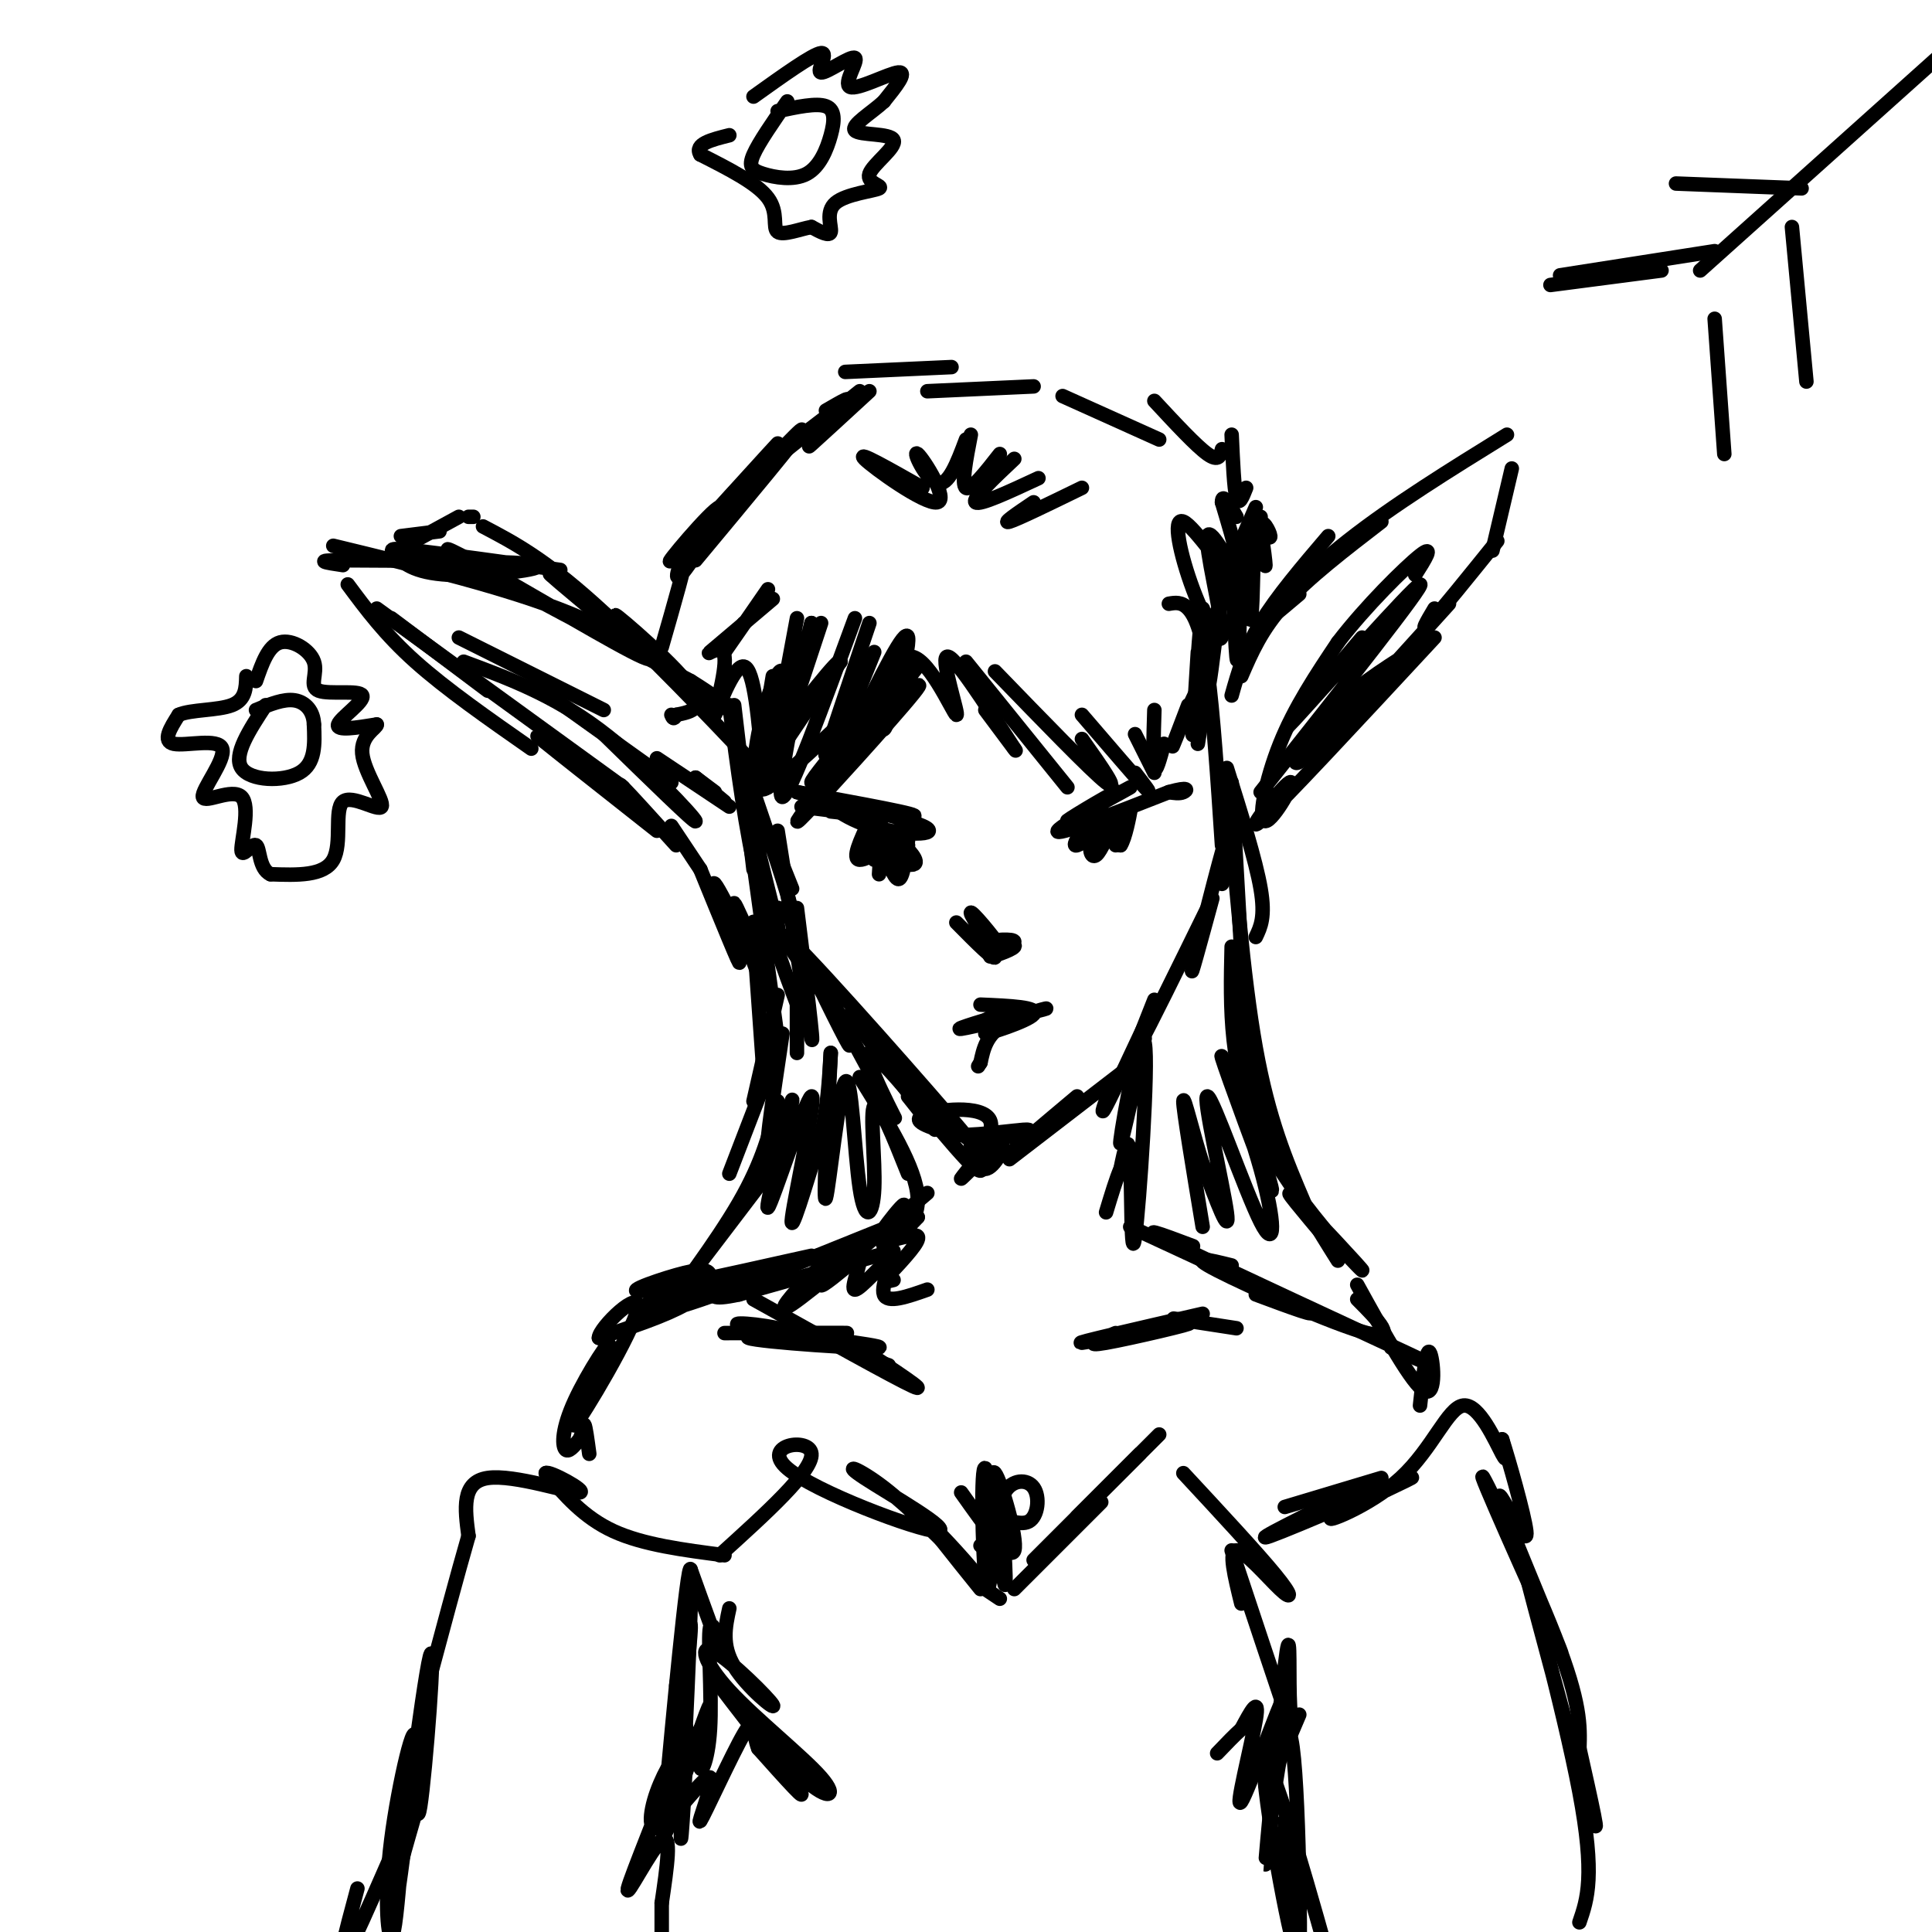 <svg viewBox='0 0 400 400' version='1.1' xmlns='http://www.w3.org/2000/svg' xmlns:xlink='http://www.w3.org/1999/xlink'><g fill='none' stroke='#000000' stroke-width='3' stroke-linecap='round' stroke-linejoin='round'><path d='M117,120c0.000,0.000 22.000,19.000 22,19'/><path d='M152,154c3.778,3.933 7.556,7.867 2,2c-5.556,-5.867 -20.444,-21.533 -31,-31c-10.556,-9.467 -16.778,-12.733 -23,-16'/><path d='M97,107c0.000,0.000 1.000,0.000 1,0'/><path d='M95,107c0.000,0.000 -11.000,6.000 -11,6'/><path d='M91,110c0.000,0.000 -8.000,1.000 -8,1'/><path d='M95,132c0.000,0.000 30.000,15.000 30,15'/><path d='M111,142c0.000,0.000 28.000,20.000 28,20'/><path d='M125,152c9.622,9.400 19.244,18.800 19,18c-0.244,-0.800 -10.356,-11.800 -20,-19c-9.644,-7.200 -18.822,-10.600 -28,-14'/><path d='M144,161c0.000,0.000 6.000,5.000 6,5'/><path d='M144,161c0.000,0.000 4.000,3.000 4,3'/><path d='M136,157c0.000,0.000 15.000,10.000 15,10'/><path d='M116,118c-12.100,-1.668 -24.201,-3.337 -30,-4c-5.799,-0.663 -5.297,-0.322 -4,1c1.297,1.322 3.388,3.625 11,4c7.612,0.375 20.746,-1.179 18,-2c-2.746,-0.821 -21.373,-0.911 -40,-1'/><path d='M71,116c-6.667,0.000 -3.333,0.500 0,1'/><path d='M81,128c0.000,0.000 20.000,15.000 20,15'/><path d='M78,126c0.000,0.000 51.000,37.000 51,37'/><path d='M120,159c-5.333,-4.083 -10.667,-8.167 -8,-6c2.667,2.167 13.333,10.583 24,19'/><path d='M131,166c-1.750,-2.250 -3.500,-4.500 -2,-3c1.500,1.500 6.250,6.750 11,12'/><path d='M139,171c0.000,0.000 6.000,9.000 6,9'/><path d='M170,129c-5.131,15.565 -10.262,31.131 -11,31c-0.738,-0.131 2.917,-15.958 3,-20c0.083,-4.042 -3.405,3.702 -5,12c-1.595,8.298 -1.298,17.149 -1,26'/><path d='M156,180c0.000,0.000 -4.000,-34.000 -4,-34'/><path d='M159,122c-4.083,5.917 -8.167,11.833 -9,13c-0.833,1.167 1.583,-2.417 4,-6'/><path d='M160,124c-5.936,5.014 -11.872,10.029 -13,11c-1.128,0.971 2.553,-2.100 3,1c0.447,3.100 -2.341,12.373 -2,12c0.341,-0.373 3.812,-10.392 6,-10c2.188,0.392 3.094,11.196 4,22'/><path d='M164,184c0.000,0.000 -4.000,-10.000 -4,-10'/><path d='M155,161c4.179,12.208 8.357,24.417 9,28c0.643,3.583 -2.250,-1.458 -3,-1c-0.750,0.458 0.643,6.417 0,4c-0.643,-2.417 -3.321,-13.208 -6,-24'/><path d='M151,146c1.667,12.917 3.333,25.833 6,37c2.667,11.167 6.333,20.583 10,30'/><path d='M154,164c0.000,0.000 7.000,51.000 7,51'/><path d='M161,206c0.000,0.000 -5.000,22.000 -5,22'/><path d='M161,217c0.000,0.000 -10.000,26.000 -10,26'/><path d='M161,228c-1.511,6.200 -3.022,12.400 -8,21c-4.978,8.600 -13.422,19.600 -13,19c0.422,-0.600 9.711,-12.800 19,-25'/><path d='M163,231c-0.833,4.417 -1.667,8.833 -2,9c-0.333,0.167 -0.167,-3.917 0,-8'/><path d='M165,218c0.000,0.000 0.000,-12.000 0,-12'/><path d='M165,188c1.833,14.833 3.667,29.667 3,27c-0.667,-2.667 -3.833,-22.833 -7,-43'/><path d='M158,152c0.000,0.000 2.000,-12.000 2,-12'/><path d='M165,128c-3.250,17.417 -6.500,34.833 -6,35c0.500,0.167 4.750,-16.917 9,-34'/><path d='M168,129c-3.750,18.083 -7.500,36.167 -6,36c1.500,-0.167 8.250,-18.583 15,-37'/><path d='M180,129c-4.167,12.333 -8.333,24.667 -9,27c-0.667,2.333 2.167,-5.333 5,-13'/><path d='M181,135c-4.083,10.083 -8.167,20.167 -9,23c-0.833,2.833 1.583,-1.583 4,-6'/><path d='M177,151c5.276,-10.768 10.551,-21.537 11,-19c0.449,2.537 -3.929,18.379 -5,19c-1.071,0.621 1.167,-13.978 5,-15c3.833,-1.022 9.263,11.532 10,12c0.737,0.468 -3.218,-11.152 -2,-12c1.218,-0.848 7.609,9.076 14,19'/><path d='M210,155c1.333,1.833 -2.333,-3.083 -6,-8'/><path d='M200,137c0.000,0.000 21.000,26.000 21,26'/><path d='M206,139c10.000,10.333 20.000,20.667 23,23c3.000,2.333 -1.000,-3.333 -5,-9'/><path d='M224,148c5.583,6.500 11.167,13.000 13,15c1.833,2.000 -0.083,-0.500 -2,-3'/><path d='M235,152c0.000,0.000 4.000,8.000 4,8'/><path d='M239,147c-0.167,5.417 -0.333,10.833 0,12c0.333,1.167 1.167,-1.917 2,-5'/><path d='M246,146c-1.956,5.111 -3.911,10.222 -3,8c0.911,-2.222 4.689,-11.778 6,-13c1.311,-1.222 0.156,5.889 -1,13'/><path d='M242,125c1.311,-0.222 2.622,-0.444 4,1c1.378,1.444 2.822,4.556 4,13c1.178,8.444 2.089,22.222 3,36'/><path d='M254,159c3.000,9.583 6.000,19.167 7,25c1.000,5.833 0.000,7.917 -1,10'/><path d='M255,162c0.000,0.000 3.000,53.000 3,53'/><path d='M254,160c1.667,21.083 3.333,42.167 6,57c2.667,14.833 6.333,23.417 10,32'/><path d='M256,210c2.750,10.250 5.500,20.500 9,29c3.500,8.500 7.750,15.250 12,22'/><path d='M275,257c-5.131,-6.101 -10.262,-12.202 -7,-9c3.262,3.202 14.917,15.708 14,15c-0.917,-0.708 -14.405,-14.631 -21,-28c-6.595,-13.369 -6.298,-26.185 -6,-39'/><path d='M165,198c5.565,7.524 11.131,15.048 8,11c-3.131,-4.048 -14.958,-19.667 -9,-14c5.958,5.667 29.702,32.619 35,39c5.298,6.381 -7.851,-7.810 -21,-22'/><path d='M176,210c7.500,10.083 15.000,20.167 17,23c2.000,2.833 -1.500,-1.583 -5,-6'/><path d='M172,207c2.659,6.175 5.319,12.350 3,8c-2.319,-4.350 -9.616,-19.226 -7,-15c2.616,4.226 15.144,27.556 17,31c1.856,3.444 -6.962,-12.996 -5,-13c1.962,-0.004 14.703,16.427 20,22c5.297,5.573 3.148,0.286 1,-5'/><path d='M201,235c0.478,1.279 1.174,6.978 3,7c1.826,0.022 4.782,-5.632 3,-5c-1.782,0.632 -8.302,7.551 -8,7c0.302,-0.551 7.428,-8.571 6,-12c-1.428,-3.429 -11.408,-2.265 -14,-1c-2.592,1.265 2.204,2.633 7,4'/><path d='M198,235c5.432,0.130 15.514,-1.545 15,-1c-0.514,0.545 -11.622,3.311 -12,3c-0.378,-0.311 9.975,-3.699 12,-3c2.025,0.699 -4.279,5.485 -4,5c0.279,-0.485 7.139,-6.243 14,-12'/><path d='M209,240c0.000,0.000 26.000,-20.000 26,-20'/><path d='M230,225c-1.250,3.417 -2.500,6.833 -1,4c1.500,-2.833 5.750,-11.917 10,-21'/><path d='M239,207c-2.417,6.083 -4.833,12.167 -3,9c1.833,-3.167 7.917,-15.583 14,-28'/><path d='M251,186c-2.489,9.133 -4.978,18.267 -4,14c0.978,-4.267 5.422,-21.933 7,-27c1.578,-5.067 0.289,2.467 -1,10'/><path d='M137,134c2.600,-9.052 5.200,-18.103 5,-19c-0.200,-0.897 -3.200,6.362 -1,4c2.200,-2.362 9.600,-14.344 8,-14c-1.600,0.344 -12.200,13.016 -10,11c2.200,-2.016 17.200,-18.719 21,-23c3.800,-4.281 -3.600,3.859 -11,12'/><path d='M149,105c-0.667,0.833 3.167,-3.083 7,-7'/><path d='M153,101c0.000,0.000 25.000,-20.000 25,-20'/><path d='M180,81c-5.250,4.833 -10.500,9.667 -12,11c-1.500,1.333 0.750,-0.833 3,-3'/><path d='M191,101c-6.914,-3.920 -13.828,-7.841 -12,-6c1.828,1.841 12.397,9.442 15,9c2.603,-0.442 -2.761,-8.927 -4,-10c-1.239,-1.073 1.646,5.265 4,6c2.354,0.735 4.177,-4.132 6,-9'/><path d='M201,90c-1.000,5.167 -2.000,10.333 -1,11c1.000,0.667 4.000,-3.167 7,-7'/><path d='M210,95c-4.417,4.167 -8.833,8.333 -8,9c0.833,0.667 6.917,-2.167 13,-5'/><path d='M214,104c-3.333,2.250 -6.667,4.500 -5,4c1.667,-0.500 8.333,-3.750 15,-7'/><path d='M175,77c0.000,0.000 22.000,-1.000 22,-1'/><path d='M192,81c0.000,0.000 22.000,-1.000 22,-1'/><path d='M220,82c0.000,0.000 20.000,9.000 20,9'/><path d='M239,83c4.333,4.667 8.667,9.333 11,11c2.333,1.667 2.667,0.333 3,-1'/><path d='M255,90c0.250,5.583 0.500,11.167 1,13c0.500,1.833 1.250,-0.083 2,-2'/><path d='M260,105c-1.417,3.250 -2.833,6.500 -3,7c-0.167,0.500 0.917,-1.750 2,-4'/><path d='M261,107c-2.333,5.833 -4.667,11.667 -5,13c-0.333,1.333 1.333,-1.833 3,-5'/><path d='M260,115c0.000,0.000 -9.000,13.000 -9,13'/><path d='M255,144c1.333,-4.750 2.667,-9.500 6,-15c3.333,-5.500 8.667,-11.750 14,-18'/><path d='M257,140c2.083,-4.833 4.167,-9.667 9,-15c4.833,-5.333 12.417,-11.167 20,-17'/><path d='M269,123c-4.644,3.933 -9.289,7.867 -8,6c1.289,-1.867 8.511,-9.533 18,-17c9.489,-7.467 21.244,-14.733 33,-22'/><path d='M313,97c0.000,0.000 -4.000,17.000 -4,17'/><path d='M310,112c-5.917,7.333 -11.833,14.667 -14,17c-2.167,2.333 -0.583,-0.333 1,-3'/><path d='M300,125c-12.844,14.222 -25.689,28.444 -30,32c-4.311,3.556 -0.089,-3.556 5,-9c5.089,-5.444 11.044,-9.222 17,-13'/><path d='M297,132c-16.051,17.303 -32.102,34.606 -36,38c-3.898,3.394 4.357,-7.121 6,-8c1.643,-0.879 -3.327,7.879 -5,8c-1.673,0.121 -0.049,-8.394 3,-16c3.049,-7.606 7.525,-14.303 12,-21'/><path d='M277,133c5.689,-7.444 13.911,-15.556 17,-18c3.089,-2.444 1.044,0.778 -1,4'/><path d='M282,132c-9.533,11.244 -19.067,22.489 -14,17c5.067,-5.489 24.733,-27.711 26,-28c1.267,-0.289 -15.867,21.356 -33,43'/><path d='M145,180c4.354,10.664 8.708,21.328 8,19c-0.708,-2.328 -6.477,-17.649 -5,-16c1.477,1.649 10.200,20.267 11,21c0.800,0.733 -6.323,-16.418 -7,-17c-0.677,-0.582 5.092,15.405 7,20c1.908,4.595 -0.046,-2.203 -2,-9'/><path d='M157,198c-0.622,-4.022 -1.178,-9.578 -1,-6c0.178,3.578 1.089,16.289 2,29'/><path d='M158,220c0.000,0.000 1.000,-3.000 1,-3'/><path d='M172,168c6.863,0.738 13.726,1.476 10,1c-3.726,-0.476 -18.042,-2.167 -16,-2c2.042,0.167 20.440,2.190 23,2c2.560,-0.190 -10.720,-2.595 -24,-5'/><path d='M165,164c2.651,0.687 21.278,4.906 26,7c4.722,2.094 -4.459,2.064 -11,0c-6.541,-2.064 -10.440,-6.161 -9,-6c1.440,0.161 8.220,4.581 15,9'/><path d='M186,174c1.711,0.822 -1.511,-1.622 -2,-2c-0.489,-0.378 1.756,1.311 4,3'/><path d='M198,191c4.143,4.190 8.286,8.381 8,7c-0.286,-1.381 -5.000,-8.333 -5,-9c0.000,-0.667 4.714,4.952 6,7c1.286,2.048 -0.857,0.524 -3,-1'/><path d='M204,195c1.297,-0.365 6.038,-0.778 6,0c-0.038,0.778 -4.856,2.748 -5,3c-0.144,0.252 4.388,-1.214 5,-2c0.612,-0.786 -2.694,-0.893 -6,-1'/><path d='M220,172c6.332,-4.357 12.663,-8.715 11,-8c-1.663,0.715 -11.322,6.501 -10,6c1.322,-0.501 13.625,-7.289 13,-7c-0.625,0.289 -14.179,7.654 -15,9c-0.821,1.346 11.089,-3.327 23,-8'/><path d='M242,164c4.378,-1.244 3.822,-0.356 3,0c-0.822,0.356 -1.911,0.178 -3,0'/><path d='M203,208c6.123,0.262 12.246,0.523 11,2c-1.246,1.477 -9.860,4.169 -10,4c-0.140,-0.169 8.193,-3.199 9,-4c0.807,-0.801 -5.912,0.628 -8,1c-2.088,0.372 0.456,-0.314 3,-1'/><path d='M208,210c-2.716,0.789 -11.006,3.263 -9,3c2.006,-0.263 14.309,-3.263 17,-4c2.691,-0.737 -4.231,0.789 -8,3c-3.769,2.211 -4.384,5.105 -5,8'/><path d='M203,220c-0.833,1.333 -0.417,0.667 0,0'/><path d='M237,215c-2.735,12.483 -5.470,24.967 -5,21c0.470,-3.967 4.147,-24.383 5,-20c0.853,4.383 -1.116,33.565 -2,40c-0.884,6.435 -0.681,-9.876 -1,-16c-0.319,-6.124 -1.159,-2.062 -2,2'/><path d='M232,242c-0.833,1.833 -1.917,5.417 -3,9'/><path d='M178,223c5.867,9.444 11.733,18.889 12,25c0.267,6.111 -5.067,8.889 -6,9c-0.933,0.111 2.533,-2.444 6,-5'/><path d='M190,252c-0.935,1.099 -6.273,6.348 -7,6c-0.727,-0.348 3.156,-6.292 4,-8c0.844,-1.708 -1.351,0.821 -3,3c-1.649,2.179 -2.752,4.010 -1,4c1.752,-0.010 6.358,-1.860 7,-1c0.642,0.860 -2.679,4.430 -6,8'/><path d='M184,264c-0.833,1.500 0.083,1.250 1,1'/><path d='M185,259c0.000,0.000 -32.000,9.000 -32,9'/><path d='M153,268c-6.167,1.333 -5.583,0.167 -5,-1'/><path d='M149,322c9.659,-8.735 19.319,-17.470 19,-21c-0.319,-3.530 -10.616,-1.855 -5,3c5.616,4.855 27.144,12.889 31,13c3.856,0.111 -9.962,-7.701 -15,-11c-5.038,-3.299 -1.297,-2.085 4,2c5.297,4.085 12.148,11.043 19,18'/><path d='M202,326c0.511,0.000 -7.711,-9.000 -9,-10c-1.289,-1.000 4.356,6.000 10,13'/><path d='M204,329c0.000,0.000 3.000,2.000 3,2'/><path d='M210,329c0.000,0.000 18.000,-18.000 18,-18'/><path d='M214,323c0.000,0.000 22.000,-22.000 22,-22'/><path d='M223,314c0.000,0.000 17.000,-17.000 17,-17'/><path d='M245,305c7.643,8.232 15.286,16.464 19,21c3.714,4.536 3.500,5.375 1,3c-2.500,-2.375 -7.286,-7.964 -9,-8c-1.714,-0.036 -0.357,5.482 1,11'/><path d='M150,322c-8.417,-1.083 -16.833,-2.167 -23,-5c-6.167,-2.833 -10.083,-7.417 -14,-12'/><path d='M113,305c0.500,-0.631 8.750,3.792 7,4c-1.750,0.208 -13.500,-3.798 -19,-3c-5.500,0.798 -4.750,6.399 -4,12'/><path d='M97,318c-2.167,7.500 -5.583,20.250 -9,33'/><path d='M88,351c-1.877,13.185 -2.070,29.649 -1,23c1.070,-6.649 3.403,-36.409 2,-31c-1.403,5.409 -6.542,45.988 -7,51c-0.458,5.012 3.764,-25.543 4,-33c0.236,-7.457 -3.513,8.185 -5,20c-1.487,11.815 -0.710,19.804 0,20c0.710,0.196 1.355,-7.402 2,-15'/><path d='M83,386c1.845,-7.262 5.458,-17.917 3,-13c-2.458,4.917 -10.988,25.405 -14,31c-3.012,5.595 -0.506,-3.702 2,-13'/><path d='M143,325c2.786,7.762 5.572,15.523 6,16c0.428,0.477 -1.501,-6.331 -2,-4c-0.499,2.331 0.433,13.800 0,21c-0.433,7.200 -2.232,10.131 -2,7c0.232,-3.131 2.495,-12.323 2,-12c-0.495,0.323 -3.747,10.162 -7,20'/><path d='M140,373c-1.810,5.576 -2.834,9.515 -2,3c0.834,-6.515 3.527,-23.483 4,-19c0.473,4.483 -1.275,30.418 -1,22c0.275,-8.418 2.574,-51.190 2,-54c-0.574,-2.810 -4.021,34.340 -5,45c-0.979,10.660 0.511,-5.170 2,-21'/><path d='M140,349c1.155,-7.429 3.042,-15.500 3,-12c-0.042,3.500 -2.012,18.571 -2,24c0.012,5.429 2.006,1.214 4,-3'/><path d='M151,333c-0.831,3.803 -1.662,7.606 1,12c2.662,4.394 8.815,9.379 8,8c-0.815,-1.379 -8.600,-9.121 -12,-11c-3.400,-1.879 -2.414,2.107 3,8c5.414,5.893 15.257,13.695 19,18c3.743,4.305 1.385,5.113 -5,-1c-6.385,-6.113 -16.796,-19.146 -16,-18c0.796,1.146 12.799,16.470 16,21c3.201,4.530 -2.399,-1.735 -8,-8'/><path d='M157,362c-1.298,-3.204 -0.542,-7.214 -3,-3c-2.458,4.214 -8.129,16.653 -9,18c-0.871,1.347 3.056,-8.398 2,-9c-1.056,-0.602 -7.097,7.938 -10,10c-2.903,2.062 -2.667,-2.353 -1,-7c1.667,-4.647 4.766,-9.524 3,-4c-1.766,5.524 -8.399,21.449 -9,24c-0.601,2.551 4.828,-8.271 7,-10c2.172,-1.729 1.086,5.636 0,13'/><path d='M137,394c0.000,3.167 0.000,4.583 0,6'/><path d='M255,321c4.547,13.681 9.095,27.362 11,33c1.905,5.638 1.168,3.235 1,-3c-0.168,-6.235 0.234,-16.300 -1,-6c-1.234,10.300 -4.104,40.967 -4,41c0.104,0.033 3.182,-30.568 5,-27c1.818,3.568 2.377,41.305 2,50c-0.377,8.695 -1.688,-11.653 -3,-32'/><path d='M266,377c0.582,3.962 3.537,29.866 2,26c-1.537,-3.866 -7.568,-37.502 -6,-38c1.568,-0.498 10.734,32.144 14,44c3.266,11.856 0.633,2.928 -2,-6'/><path d='M269,355c-3.713,8.761 -7.426,17.522 -7,14c0.426,-3.522 4.990,-19.325 4,-18c-0.990,1.325 -7.536,19.780 -9,22c-1.464,2.220 2.153,-11.794 3,-17c0.847,-5.206 -1.077,-1.603 -3,2'/><path d='M257,358c-1.333,1.167 -3.167,3.083 -5,5'/><path d='M266,312c0.000,0.000 20.000,-6.000 20,-6'/><path d='M282,308c-11.890,5.855 -23.780,11.709 -19,10c4.780,-1.709 26.231,-10.982 29,-12c2.769,-1.018 -13.145,6.219 -16,8c-2.855,1.781 7.348,-1.894 14,-8c6.652,-6.106 9.752,-14.644 13,-15c3.248,-0.356 6.642,7.470 8,10c1.358,2.530 0.679,-0.235 0,-3'/><path d='M311,298c1.325,4.064 4.637,15.726 5,19c0.363,3.274 -2.225,-1.838 -4,-5c-1.775,-3.162 -2.738,-4.372 1,5c3.738,9.372 12.177,29.327 10,25c-2.177,-4.327 -14.971,-32.934 -16,-36c-1.029,-3.066 9.706,19.410 15,33c5.294,13.590 5.147,18.295 5,23'/><path d='M327,362c2.190,9.817 5.164,22.858 2,12c-3.164,-10.858 -12.467,-45.616 -13,-48c-0.533,-2.384 7.705,27.604 11,45c3.295,17.396 1.648,22.198 0,27'/><path d='M234,254c15.833,7.333 31.667,14.667 36,17c4.333,2.333 -2.833,-0.333 -10,-3'/><path d='M247,258c-6.556,-2.467 -13.111,-4.933 -3,0c10.111,4.933 36.889,17.267 47,22c10.111,4.733 3.556,1.867 -3,-1'/><path d='M255,262c-4.756,-1.178 -9.511,-2.356 -3,1c6.511,3.356 24.289,11.244 31,13c6.711,1.756 2.356,-2.622 -2,-7'/><path d='M281,266c5.756,10.422 11.511,20.844 14,22c2.489,1.156 1.711,-6.956 1,-8c-0.711,-1.044 -1.356,4.978 -2,11'/><path d='M184,254c-17.864,7.219 -35.729,14.439 -45,17c-9.271,2.561 -9.950,0.465 0,-3c9.950,-3.465 30.528,-8.299 29,-8c-1.528,0.299 -25.161,5.729 -33,7c-7.839,1.271 0.115,-1.618 5,-3c4.885,-1.382 6.700,-1.257 7,0c0.300,1.257 -0.914,3.645 -5,6c-4.086,2.355 -11.043,4.678 -18,7'/><path d='M124,277c-0.042,-2.029 8.852,-10.601 8,-6c-0.852,4.601 -11.449,22.374 -13,24c-1.551,1.626 5.945,-12.894 7,-16c1.055,-3.106 -4.331,5.202 -7,11c-2.669,5.798 -2.620,9.085 -2,10c0.620,0.915 1.810,-0.543 3,-2'/><path d='M120,298c0.644,-1.244 0.756,-3.356 1,-3c0.244,0.356 0.622,3.178 1,6'/><path d='M150,276c13.863,-0.023 27.726,-0.046 25,0c-2.726,0.046 -22.043,0.162 -20,1c2.043,0.838 25.444,2.400 27,2c1.556,-0.400 -18.735,-2.762 -26,-4c-7.265,-1.238 -1.504,-1.354 5,0c6.504,1.354 13.752,4.177 21,7'/><path d='M182,282c3.500,1.167 1.750,0.583 0,0'/><path d='M178,279c7.333,4.833 14.667,9.667 11,8c-3.667,-1.667 -18.333,-9.833 -33,-18'/><path d='M192,247c-12.022,10.183 -24.045,20.367 -28,23c-3.955,2.633 0.156,-2.284 4,-6c3.844,-3.716 7.419,-6.231 7,-5c-0.419,1.231 -4.834,6.209 -5,7c-0.166,0.791 3.917,-2.604 8,-6'/><path d='M178,260c0.542,1.136 -2.102,6.974 -1,7c1.102,0.026 5.951,-5.762 7,-6c1.049,-0.238 -1.700,5.075 -1,7c0.700,1.925 4.850,0.463 9,-1'/><path d='M231,276c-3.571,1.452 -7.143,2.905 -2,2c5.143,-0.905 19.000,-4.167 17,-4c-2.000,0.167 -19.857,3.762 -22,4c-2.143,0.238 11.429,-2.881 25,-6'/><path d='M243,273c0.000,0.000 13.000,2.000 13,2'/><path d='M203,320c2.388,1.156 4.776,2.311 5,1c0.224,-1.311 -1.716,-5.089 -1,-6c0.716,-0.911 4.089,1.044 6,0c1.911,-1.044 2.361,-5.089 1,-7c-1.361,-1.911 -4.532,-1.689 -6,1c-1.468,2.689 -1.234,7.844 -1,13'/><path d='M207,322c-0.279,-2.295 -0.475,-14.532 0,-12c0.475,2.532 1.622,19.833 1,18c-0.622,-1.833 -3.014,-22.801 -4,-24c-0.986,-1.199 -0.568,17.372 0,23c0.568,5.628 1.284,-1.686 2,-9'/><path d='M206,318c-0.060,-5.429 -1.208,-14.500 0,-13c1.208,1.500 4.774,13.571 4,16c-0.774,2.429 -5.887,-4.786 -11,-12'/><path d='M160,216c-0.583,3.000 -1.167,6.000 -1,6c0.167,0.000 1.083,-3.000 2,-6'/><path d='M162,214c-2.070,13.799 -4.140,27.597 -3,27c1.140,-0.597 5.491,-15.591 5,-13c-0.491,2.591 -5.822,22.767 -5,22c0.822,-0.767 7.798,-22.476 9,-23c1.202,-0.524 -3.371,20.136 -4,25c-0.629,4.864 2.685,-6.068 6,-17'/><path d='M170,235c1.333,-5.667 1.667,-11.333 2,-17'/><path d='M172,218c-0.812,16.023 -1.624,32.045 -1,30c0.624,-2.045 2.684,-22.159 4,-24c1.316,-1.841 1.889,14.589 3,22c1.111,7.411 2.761,5.803 3,0c0.239,-5.803 -0.932,-15.801 0,-17c0.932,-1.199 3.966,6.400 7,14'/><path d='M256,222c4.307,13.738 8.614,27.477 7,24c-1.614,-3.477 -9.149,-24.168 -10,-27c-0.851,-2.832 4.982,12.197 8,23c3.018,10.803 3.221,17.380 0,11c-3.221,-6.380 -9.867,-25.718 -11,-26c-1.133,-0.282 3.248,18.491 4,24c0.752,5.509 -2.124,-2.245 -5,-10'/><path d='M249,241c-1.844,-5.600 -3.956,-14.600 -4,-13c-0.044,1.600 1.978,13.800 4,26'/><path d='M248,135c-0.647,10.369 -1.295,20.738 -1,16c0.295,-4.738 1.532,-24.582 2,-25c0.468,-0.418 0.167,18.589 1,17c0.833,-1.589 2.801,-23.774 4,-26c1.199,-2.226 1.628,15.507 2,19c0.372,3.493 0.686,-7.253 1,-18'/><path d='M257,118c0.039,-4.628 -0.364,-7.197 0,-3c0.364,4.197 1.494,15.159 2,13c0.506,-2.159 0.387,-17.438 1,-20c0.613,-2.562 1.958,7.591 2,9c0.042,1.409 -1.220,-5.928 -1,-8c0.220,-2.072 1.920,1.122 2,2c0.080,0.878 -1.460,-0.561 -3,-2'/><path d='M256,117c1.344,3.464 2.688,6.928 1,4c-1.688,-2.928 -6.409,-12.248 -7,-10c-0.591,2.248 2.950,16.064 3,20c0.050,3.936 -3.389,-2.007 -6,-9c-2.611,-6.993 -4.395,-15.037 -2,-14c2.395,1.037 8.970,11.153 11,12c2.030,0.847 -0.485,-7.577 -3,-16'/><path d='M253,104c0.000,-2.167 1.500,0.417 3,3'/><path d='M144,116c10.818,-12.997 21.636,-25.994 22,-27c0.364,-1.006 -9.727,9.978 -14,14c-4.273,4.022 -2.727,1.083 3,-4c5.727,-5.083 15.636,-12.309 19,-15c3.364,-2.691 0.182,-0.845 -3,1'/><path d='M69,113c18.137,4.399 36.274,8.797 49,14c12.726,5.203 20.040,11.209 15,9c-5.040,-2.209 -22.434,-12.633 -32,-18c-9.566,-5.367 -11.305,-5.676 -3,-1c8.305,4.676 26.652,14.338 45,24'/><path d='M143,141c9.932,6.153 12.261,9.535 2,2c-10.261,-7.535 -33.111,-25.989 -31,-24c2.111,1.989 29.184,24.420 33,27c3.816,2.580 -15.627,-14.690 -19,-18c-3.373,-3.310 9.322,7.340 14,13c4.678,5.660 1.339,6.330 -2,7'/><path d='M140,148c-0.500,1.167 -0.750,0.583 -1,0'/><path d='M72,121c3.833,5.167 7.667,10.333 14,16c6.333,5.667 15.167,11.833 24,18'/><path d='M224,172c-1.022,1.667 -2.044,3.333 -1,3c1.044,-0.333 4.156,-2.667 6,-3c1.844,-0.333 2.422,1.333 3,3'/><path d='M232,175c0.962,-1.351 1.866,-6.228 2,-7c0.134,-0.772 -0.502,2.561 -2,3c-1.498,0.439 -3.856,-2.018 -5,-2c-1.144,0.018 -1.072,2.509 -1,5'/><path d='M226,174c0.972,0.564 3.903,-0.525 5,-2c1.097,-1.475 0.360,-3.337 -1,-3c-1.360,0.337 -3.344,2.874 -4,5c-0.656,2.126 0.016,3.842 1,3c0.984,-0.842 2.281,-4.240 3,-5c0.719,-0.760 0.859,1.120 1,3'/><path d='M188,174c-0.533,4.022 -1.067,8.044 -2,8c-0.933,-0.044 -2.267,-4.156 -3,-5c-0.733,-0.844 -0.867,1.578 -1,4'/><path d='M55,146c-3.378,5.156 -6.756,10.311 -5,13c1.756,2.689 8.644,2.911 12,1c3.356,-1.911 3.178,-5.956 3,-10'/><path d='M65,150c-0.067,-2.756 -1.733,-4.644 -4,-5c-2.267,-0.356 -5.133,0.822 -8,2'/><path d='M53,141c1.264,-3.647 2.527,-7.295 5,-8c2.473,-0.705 6.154,1.532 7,4c0.846,2.468 -1.144,5.167 1,6c2.144,0.833 8.424,-0.199 9,1c0.576,1.199 -4.550,4.628 -5,6c-0.450,1.372 3.775,0.686 8,0'/><path d='M78,150c0.183,0.626 -3.360,2.193 -3,6c0.360,3.807 4.622,9.856 4,11c-0.622,1.144 -6.129,-2.615 -8,-1c-1.871,1.615 -0.106,8.604 -2,12c-1.894,3.396 -7.447,3.198 -13,3'/><path d='M56,181c-2.466,-1.146 -2.131,-5.512 -3,-6c-0.869,-0.488 -2.944,2.900 -3,1c-0.056,-1.900 1.905,-9.089 0,-11c-1.905,-1.911 -7.676,1.457 -8,0c-0.324,-1.457 4.797,-7.738 4,-10c-0.797,-2.262 -7.514,-0.503 -10,-1c-2.486,-0.497 -0.743,-3.248 1,-6'/><path d='M37,148c2.467,-1.111 8.133,-0.889 11,-2c2.867,-1.111 2.933,-3.556 3,-6'/><path d='M163,21c-2.950,4.248 -5.901,8.496 -7,11c-1.099,2.504 -0.347,3.265 2,4c2.347,0.735 6.289,1.444 9,0c2.711,-1.444 4.191,-5.043 5,-8c0.809,-2.957 0.945,-5.274 -1,-6c-1.945,-0.726 -5.973,0.137 -10,1'/><path d='M156,20c6.160,-4.406 12.321,-8.811 14,-9c1.679,-0.189 -1.122,3.839 0,4c1.122,0.161 6.167,-3.544 7,-3c0.833,0.544 -2.545,5.339 -1,6c1.545,0.661 8.013,-2.811 10,-3c1.987,-0.189 -0.506,2.906 -3,6'/><path d='M183,21c-2.409,2.268 -6.932,4.939 -6,6c0.932,1.061 7.318,0.514 8,2c0.682,1.486 -4.339,5.006 -5,7c-0.661,1.994 3.039,2.462 2,3c-1.039,0.538 -6.818,1.145 -9,3c-2.182,1.855 -0.766,4.959 -1,6c-0.234,1.041 -2.117,0.021 -4,-1'/><path d='M168,47c-2.250,0.381 -5.875,1.833 -7,1c-1.125,-0.833 0.250,-3.952 -2,-7c-2.250,-3.048 -8.125,-6.024 -14,-9'/><path d='M145,32c-1.333,-2.167 2.333,-3.083 6,-4'/><path d='M352,56c0.000,0.000 58.000,-52.000 58,-52'/><path d='M373,39c0.000,0.000 -26.000,-1.000 -26,-1'/><path d='M371,47c0.000,0.000 3.000,32.000 3,32'/><path d='M355,52c0.000,0.000 -32.000,5.000 -32,5'/><path d='M355,66c0.000,0.000 2.000,28.000 2,28'/><path d='M344,56c0.000,0.000 -23.000,3.000 -23,3'/><path d='M180,170c-1.868,3.966 -3.736,7.931 -2,8c1.736,0.069 7.075,-3.759 7,-5c-0.075,-1.241 -5.563,0.105 -5,2c0.563,1.895 7.176,4.339 9,4c1.824,-0.339 -1.140,-3.462 -3,-5c-1.860,-1.538 -2.616,-1.491 -3,0c-0.384,1.491 -0.395,4.426 0,5c0.395,0.574 1.198,-1.213 2,-3'/><path d='M185,176c-0.333,-0.167 -2.167,0.917 -4,2'/><path d='M190,138c-8.826,11.164 -17.653,22.327 -22,28c-4.347,5.673 -4.216,5.854 3,-2c7.216,-7.854 21.516,-23.743 19,-22c-2.516,1.743 -21.850,21.117 -22,20c-0.150,-1.117 18.883,-22.724 18,-23c-0.883,-0.276 -21.681,20.778 -27,24c-5.319,3.222 4.840,-11.389 15,-26'/><path d='M174,137c0.000,-1.333 -7.500,8.333 -15,18'/></g>
</svg>